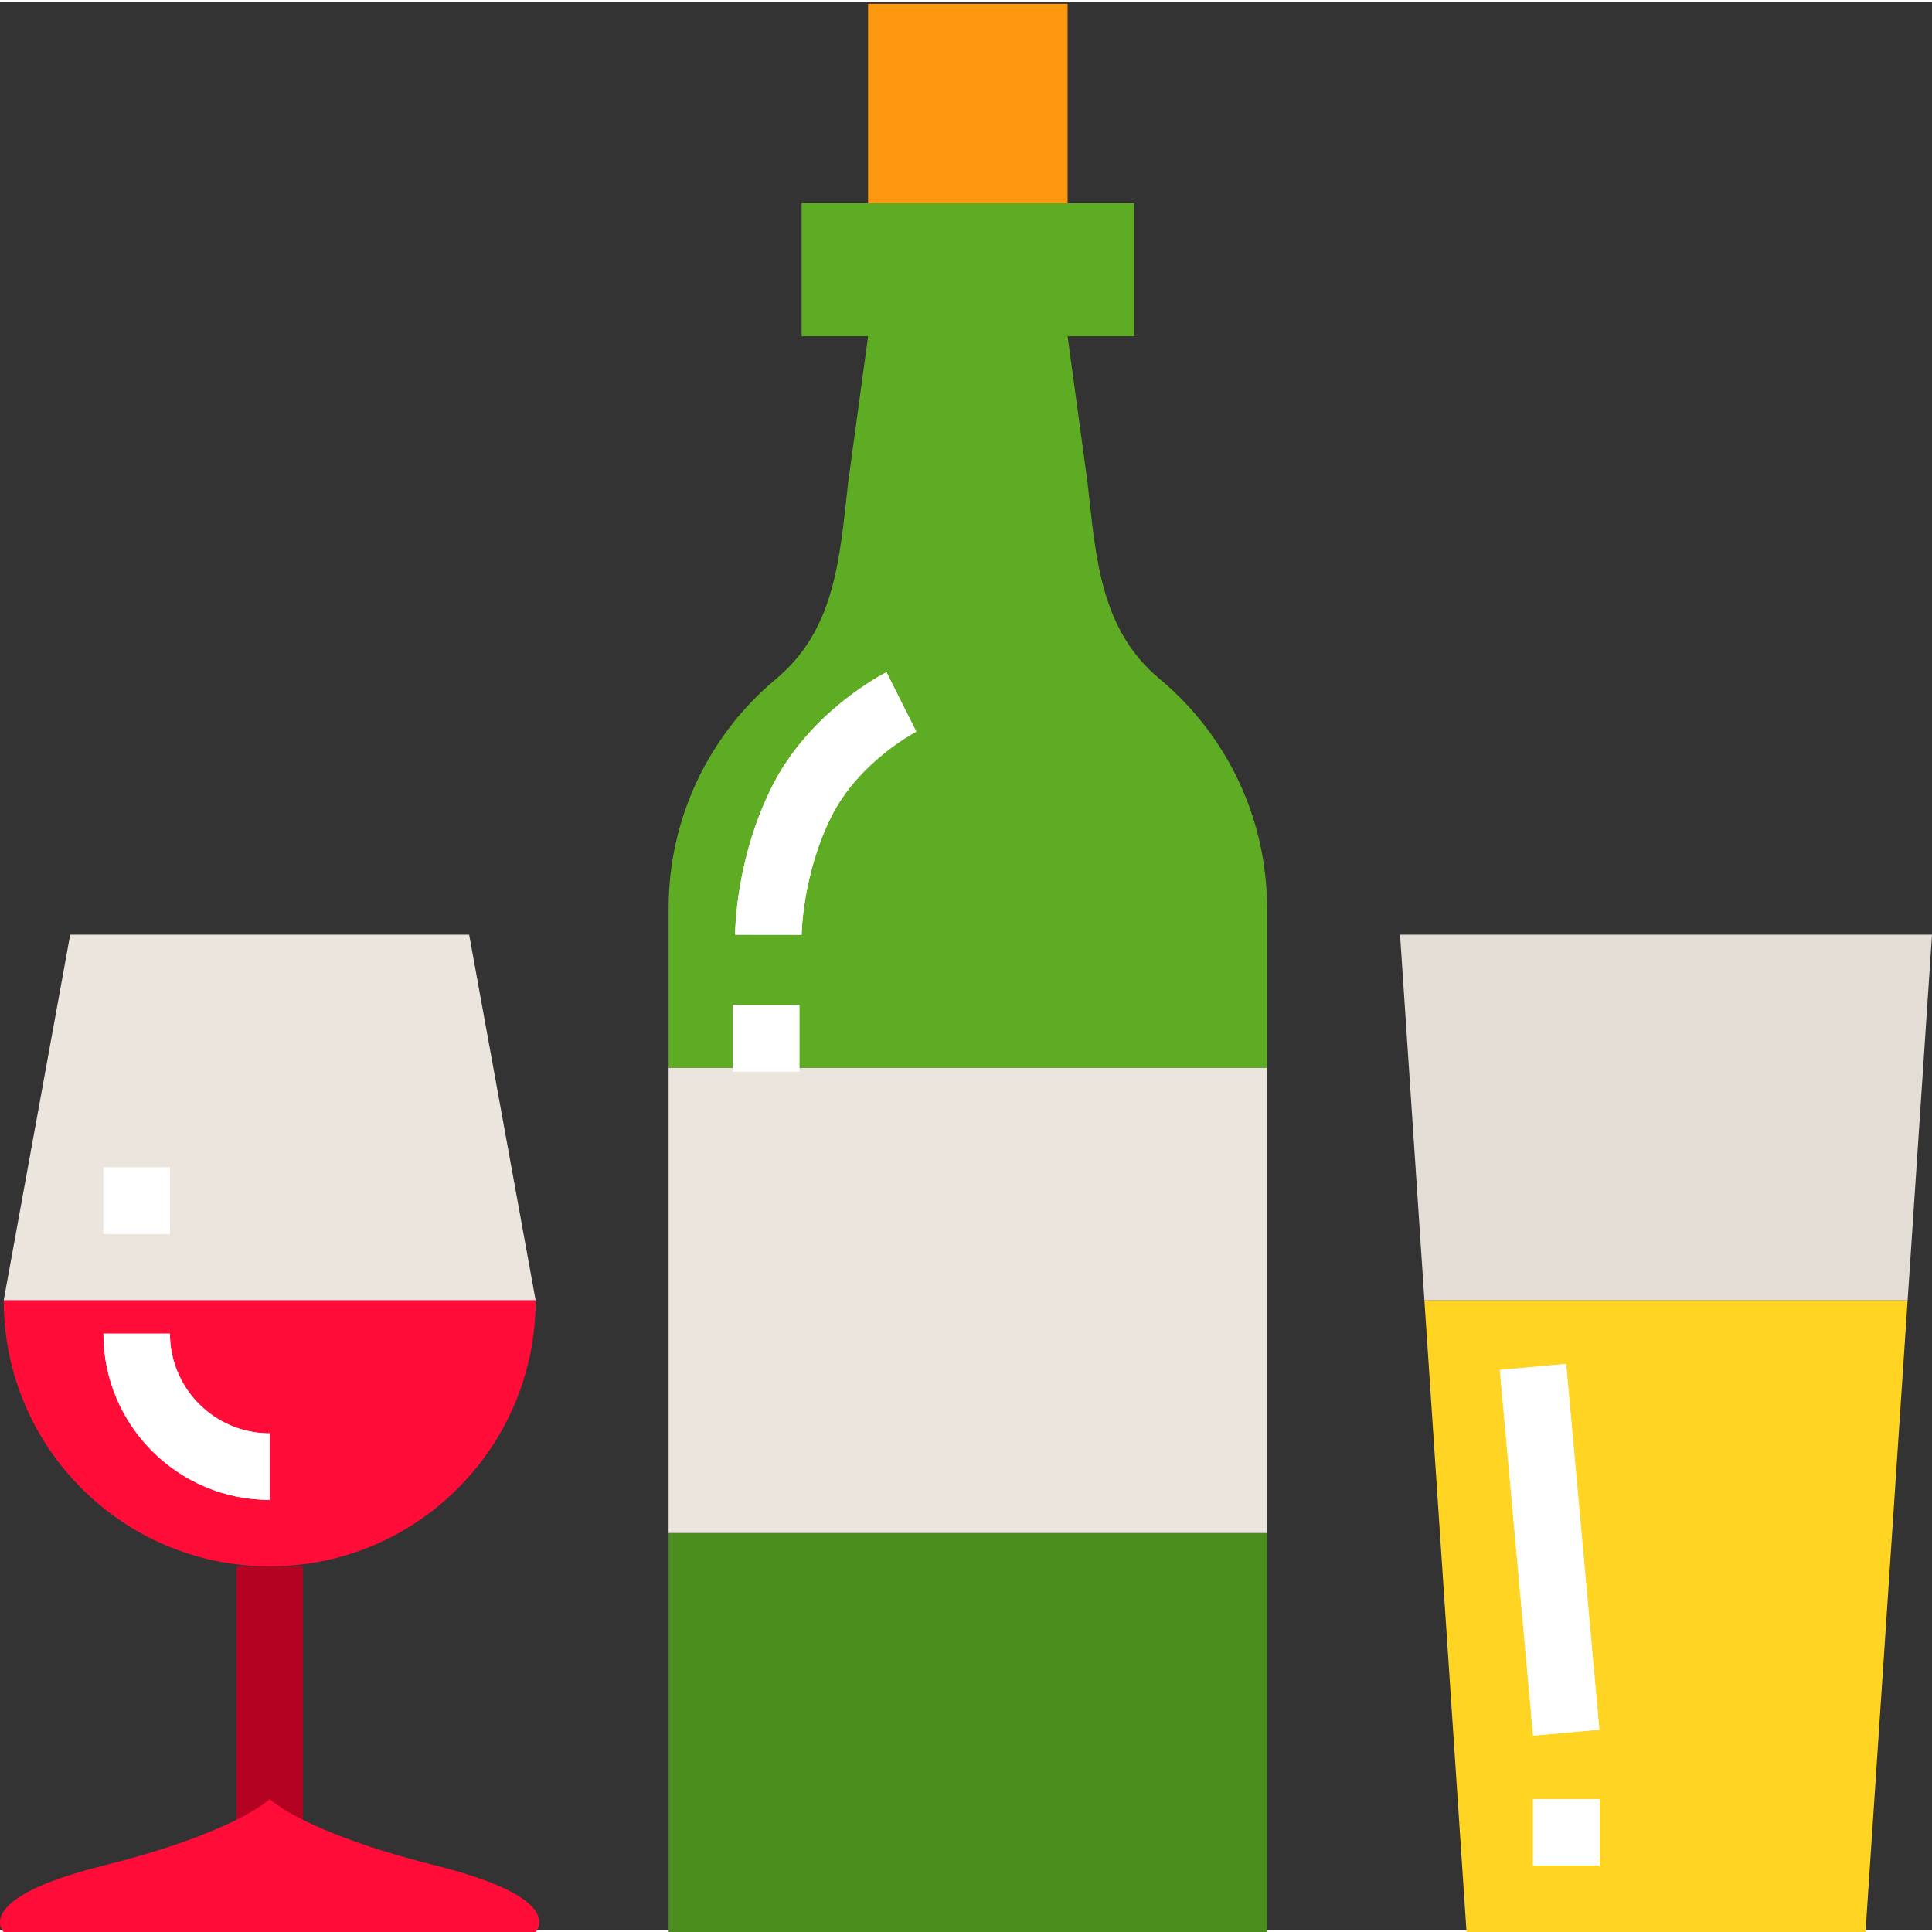 <svg height="511pt" viewBox="0 0 512 511" width="511pt" xmlns="http://www.w3.org/2000/svg"><rect x="0" y="0" width="512" height="511" fill="#333333" stroke="none"/><path d="m141.949 344.117h-140.969l17.621-96.918h105.727zm0 0" fill="#ebe5dd"/><path d="m71.465 414.602c-38.93 0-70.484-31.555-70.484-70.484h140.969c0 38.93-31.559 70.484-70.484 70.484zm0 0" fill="#ff0c38"/><path d="m62.652 414.602h17.621v70.488h-17.621zm0 0" fill="#b30222"/><path d="m71.465 511.52h70.484s8.812-8.809-26.43-17.621c-35.246-8.809-44.055-17.621-44.055-17.621s-8.812 8.809-44.055 17.621c-35.242 8.812-26.43 17.621-26.43 17.621zm0 0" fill="#ff0c38"/><path d="m177.191 282.441h158.594v123.352h-158.594zm0 0" fill="#ebe5dd"/><path d="m177.191 405.793h158.594v105.727h-158.594zm0 0" fill="#4c8e1e"/><path d="m230.055.5h52.867v52.863h-52.867zm0 0" fill="#ff9811"/><path d="m256.488 282.441h79.297v-42.289c0-23.445-10.418-45.684-28.43-60.699-15.68-13.062-16.883-31.688-19.137-51.973l-5.297-38.875h17.621v-35.242h-88.105v35.242h17.621l-5.301 38.875c-2.254 20.285-3.457 38.91-19.133 51.973-18.016 15.012-28.434 37.25-28.434 60.699v42.289zm0 0" fill="#5eac24"/><path d="m388.648 511.52h105.73l11.16-167.402h-128.051zm0 0" fill="#ffd422"/><path d="m371.027 247.199 6.461 96.918h128.051l6.461-96.918zm0 0" fill="#e3ddd5"/><g fill="#fff"><path d="m212.438 247.223-17.625-.023c0-.805.113-19.922 9.742-39.184 10.004-20.016 29.547-29.961 30.371-30.371l7.883 15.762-3.941-7.883 3.965 7.867c-.145.074-15.195 7.863-22.516 22.504-7.707 15.414-7.879 31.172-7.879 31.328zm0 0"/><path d="m194.211 265.859h17.625v17.621h-17.625zm0 0"/><path d="m71.465 396.98c-24.289 0-44.055-19.762-44.055-44.051h17.621c0 14.574 11.859 26.43 26.434 26.43zm0 0"/><path d="m27.41 308.875h17.621v17.621h-17.621zm0 0"/><path d="m397.484 362.555 17.555-1.598 8.805 96.918-17.551 1.598zm0 0"/><path d="m406.27 476.277h17.625v17.621h-17.625zm0 0"/><path d="m212.438 247.223-17.625-.023c0-.805.113-19.922 9.742-39.184 10.004-20.016 29.547-29.961 30.371-30.371l7.883 15.762-3.941-7.883 3.965 7.867c-.145.074-15.195 7.863-22.516 22.504-7.707 15.414-7.879 31.172-7.879 31.328zm0 0"/><path d="m194.211 265.859h17.625v17.621h-17.625zm0 0"/><path d="m71.465 396.98c-24.289 0-44.055-19.762-44.055-44.051h17.621c0 14.574 11.859 26.43 26.434 26.43zm0 0"/><path d="m27.41 308.875h17.621v17.621h-17.621zm0 0"/><path d="m397.484 362.555 17.555-1.598 8.805 96.918-17.551 1.598zm0 0"/><path d="m406.27 476.277h17.625v17.621h-17.625zm0 0"/></g></svg>